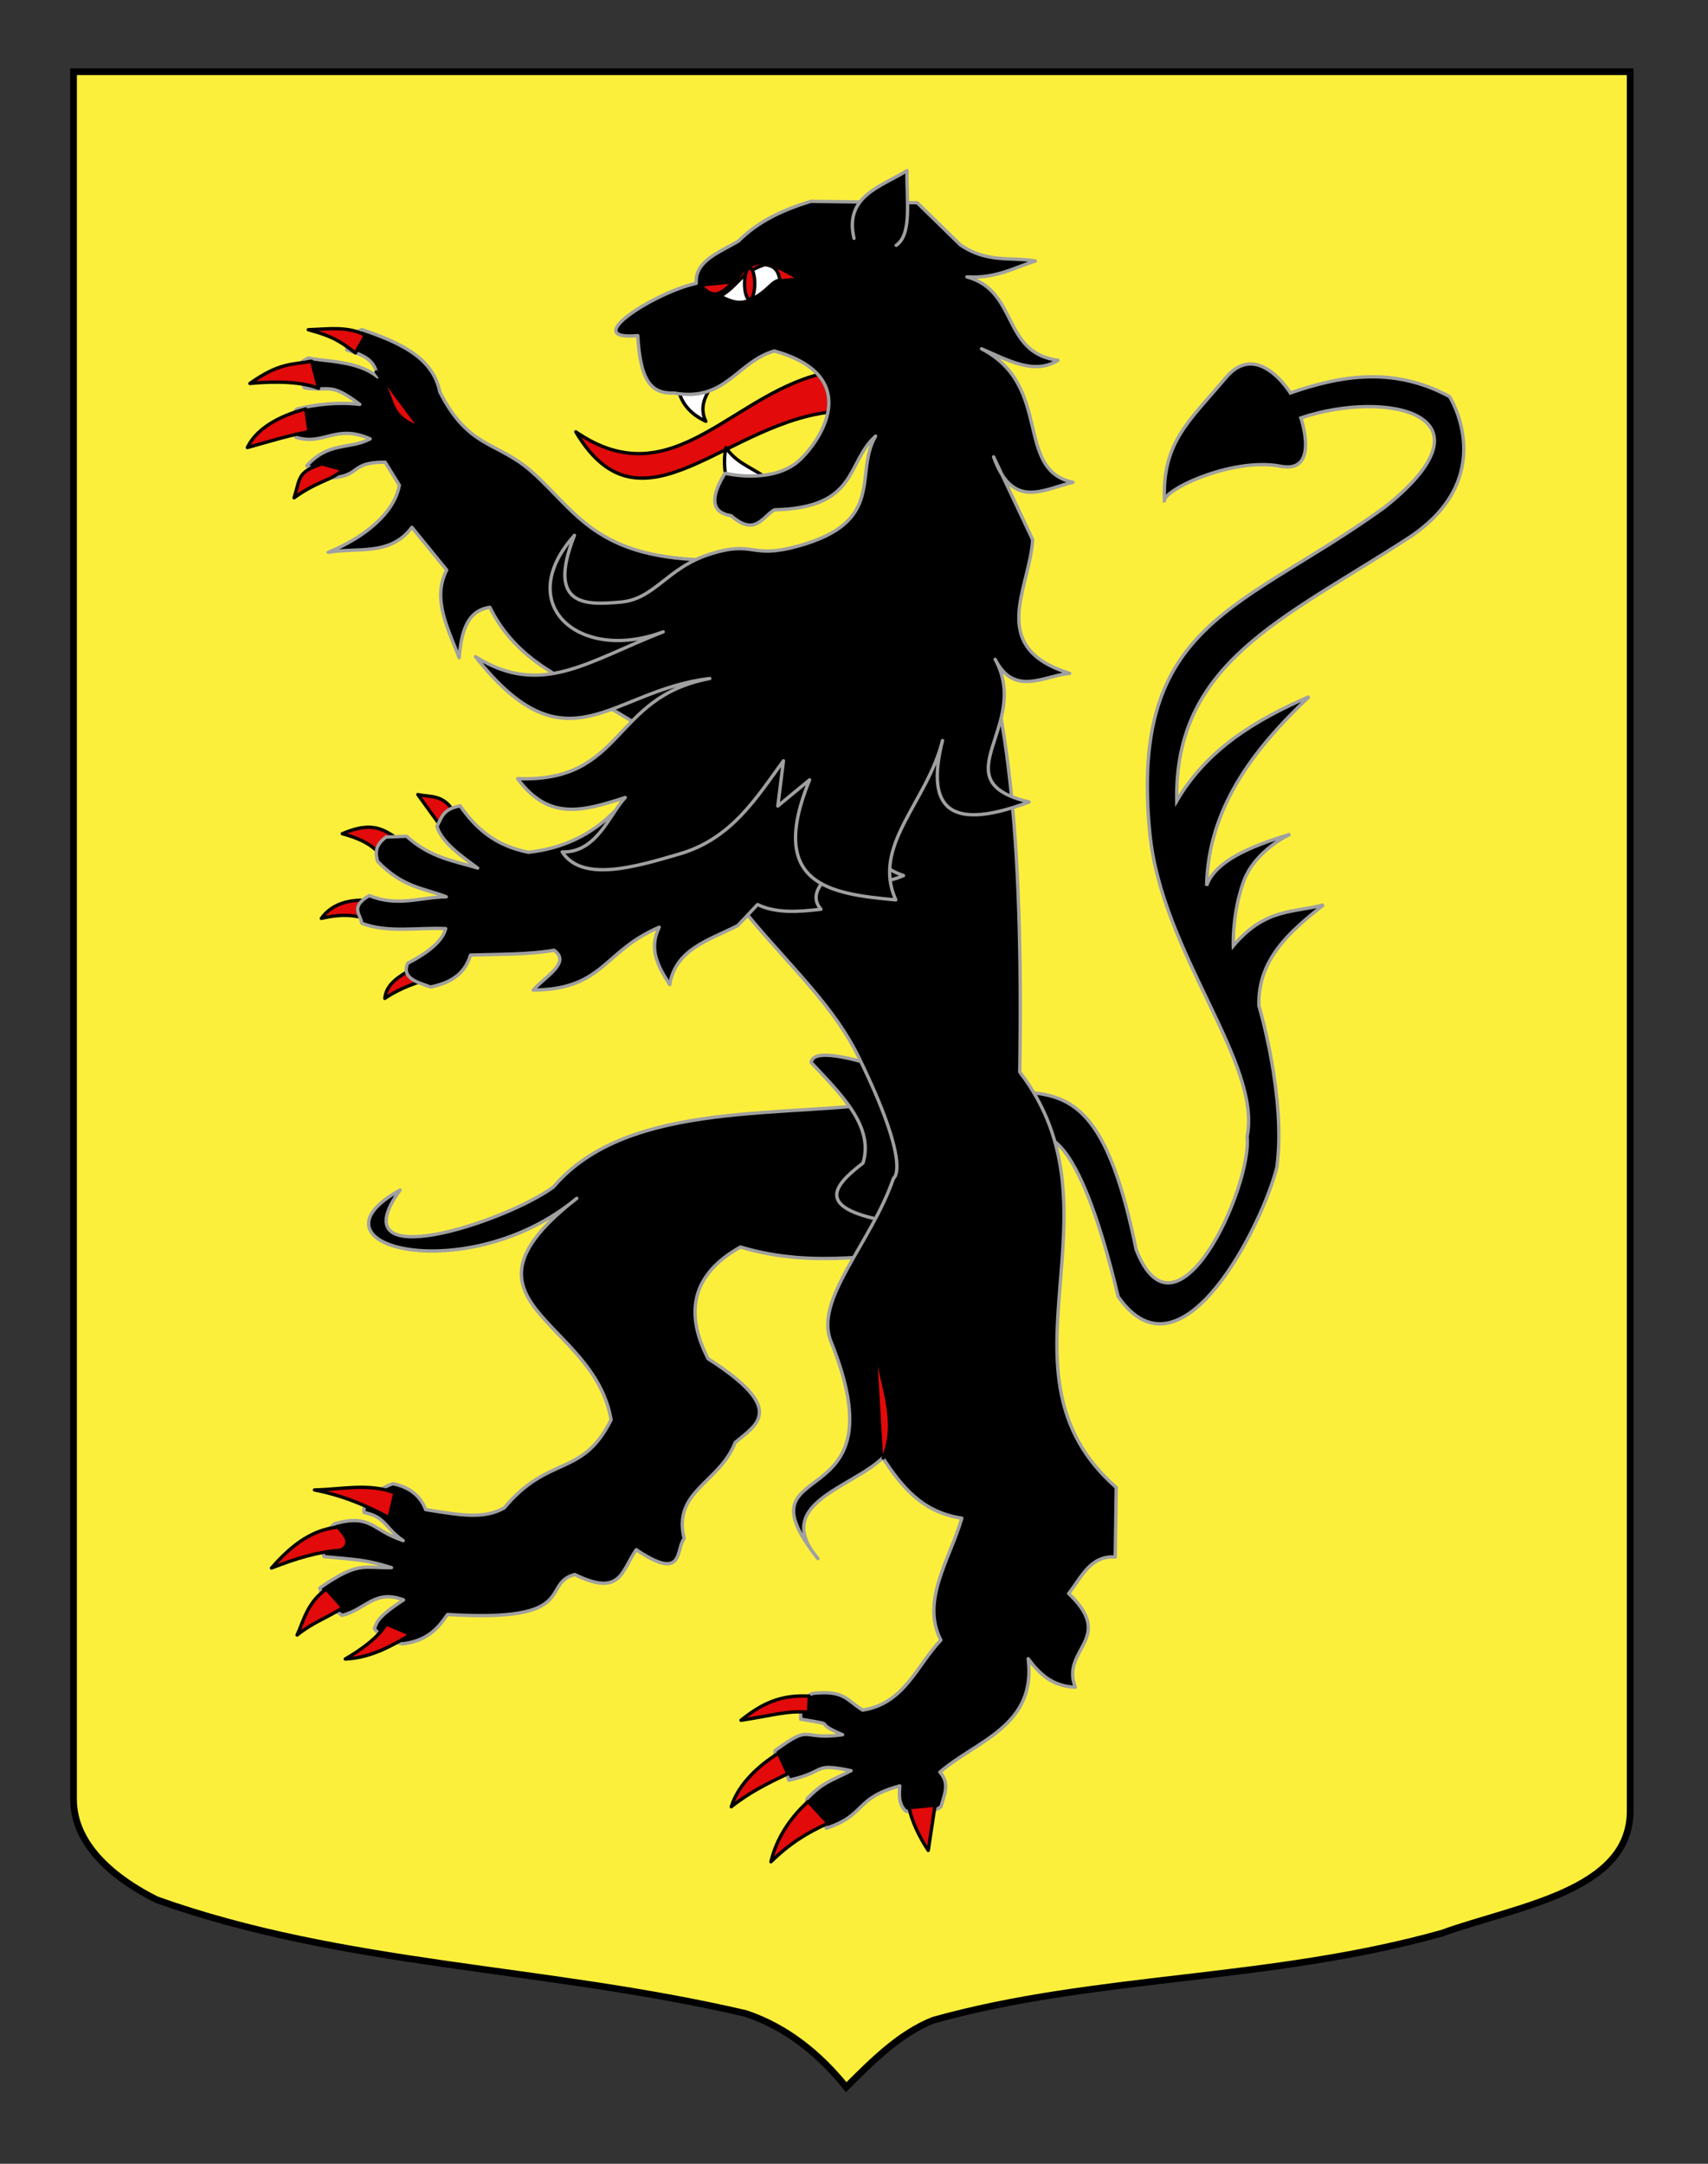 <?xml version="1.0" encoding="utf-8"?>
<!-- Generator: Adobe Illustrator 15.1.0, SVG Export Plug-In . SVG Version: 6.00 Build 0)  -->
<!DOCTYPE svg PUBLIC "-//W3C//DTD SVG 1.1//EN" "http://www.w3.org/Graphics/SVG/1.1/DTD/svg11.dtd">
<svg version="1.1" id="Blason" xmlns="http://www.w3.org/2000/svg" xmlns:xlink="http://www.w3.org/1999/xlink" x="0px" y="0px"
	 width="255.118px" height="323.15px" viewBox="0 0 255.118 323.15" enable-background="new 0 0 255.118 323.15"
	 xml:space="preserve">
<rect x="0" y="0" width="255.118" height="323.15" fill="#333333" stroke="none"/>
<path id="Contour_blason" fill="#FCEF3C" stroke="#000000" d="M10.988,10.711c78,0,154.503,0,232.503,0
	c0,135.583,0,149.083,0,259.75c0,12.043-17.099,14.25-28.101,18.25c-25.854,7.239-51.784,6.223-76,13c-5,2-9,6-12.997,10
	c-4-5-9-9-15-11c-30-7-60-7-88-17c-6-3-12.406-8-12.406-15C10.988,245.17,10.988,147.086,10.988,10.711z"/>
<g id="Lion_3_">
	<path id="Queue_3_" stroke="#A0A0A0" stroke-width="0.5" d="M154.687,169.845c1.055-0.177,6.077-2.385,12.326,23.794
		c9.547,13.752,21.687-11.093,23.705-19.314c1.429-10.347-2.677-24.121-2.677-24.121c-0.217-6.858,4.553-11.065,9.671-15.072
		c-4.422,1.21-8.665,0.395-13.499,6.126c0,0-0.19-4.809,1.526-9.572c1.721-4.759,6.986-7.103,6.986-7.103
		c-6.026,1.836-11.189,4.005-12.499,7.688c0.246-11.454,6.831-20.245,15.325-28.234c-7.978,3.466-15.25,7.825-19.783,15.586
		c-0.394-20.635,15.784-27.111,34.46-39.185c14.014-9.063,6.288-21.207,6.288-21.207c-8.649-4.707-16.829-2.943-23.779-0.543
		c0,0-4.859-7.963-9.635-2.282c-5.534,6.58-9.583,9.672-9.162,18.577c-0.737-1.609,10.022-6.767,17.342-5.352
		c5.898,1.135,3.025-7.219,3.025-7.219c12.741-4.296,30.102-0.588,12.437,13.404c-21.207,15.292-38.108,16.978-35,48.608
		c1.765,17.962,16.755,34.261,14.534,45.324c0.731,7.586-10.58,32.336-16.589,16.831c-4.039-19.976-9.092-22.695-15.505-23.393
		L154.687,169.845z"/>
	<path id="Antérieur_droit_3_" stroke="#A0A0A0" stroke-width="0.5" stroke-linecap="round" stroke-linejoin="round" d="
		M65.691,58.517c4.304,8.518,8.504,7.333,13.675,11.882c6.752,5.934,9.591,13.239,27.389,13.239l-4.878,28.594l-14.08-8.506
		c-2.85-2.355-10.543-4.678-14.621-13.023c-3.466,0.478-4.268,3.757-4.589,7.526c-1.689-4.394-4.084-8.817-1.864-13.095l-5.199-6.38
		c-3.253,4.375-8.204,2.945-12.501,3.738c5.526-2.255,9.918-5.954,10.626-10.028l-2.121-3.435c-5.39-0.008-3.417,1.991-8.071,2.355
		l-3.632-1.823c3.336-3.663,6.227-2.357,9.466-4.013c-5.125-2.304-6.971,1.078-11.081-0.242c-0.956-1.727-0.913-2.962,0.111-4.215
		c2.838-0.704,6.215-1.08,9.42-0.695c-4.537-3.466-4.555-1.857-8.258-2.476c-1.2-2.058-1.835-3.332,0.61-4.452
		c2.441,0.549,7.344,0.368,10.308,2.823c-0.392-2.386-1.682-3.173-4.611-4.027c0.575-2.648-0.746-1.685,2.25-3.037
		C60.072,51.256,64.694,53.552,65.691,58.517z"/>
	<path id="Postérieur_droit_3_" stroke="#A0A0A0" stroke-width="0.5" stroke-linecap="round" stroke-linejoin="round" d="
		M134.747,164.344c-16.814,2.814-40.757-0.407-52.082,12.928c-7.335,5.355-32.27,13.401-22.911,0.455
		c-15.268,8.47,10.162,14.777,26.399,1.239c-20.178,15.715,2.574,17.919,5.124,33.081c-4.322,8.66-9.306,5.152-15.965,13.16
		c-3.068,1.7-6.417,1.1-11.738,0.246c-0.882-2.37-2.82-3.442-4.893-3.863c-2.13,0.757-4.593,2.421-4.285,4.294
		c3.243,0.637,3.195,2.455,5.83,4.198c-4.701-1.533-4.738-4.033-10.218-2.53c-2.143,1.683-1.981,3.932-1.62,4.923
		c4.671,0.457,6.265,0.423,10.091,1.647c-4.351,0.085-4.909-0.971-10.703,3.032c0.503,2.04,1.521,2.836,3.303,4.089
		c3.495-0.806,4.857-3.948,9.196-2.305c-4.058,2.652-3.949,3.36-4.364,4.294c0.781,1.054,2.114,1.856,4.229,2.27
		c3.81-0.476,5.314-2.4,6.709-4.386c19.898,1.241,13.811-4.566,18.998-5.97c6.9,3.373,6.957-0.481,9.181-3.708
		c7.288,4.888,5.855-0.096,7.162-1.653c-1.762-7.131,5.279-8.286,7.623-14.354c3.17-2.697,7.828-4.908-4.046-12.514
		c-3.689-7.161-2.185-12.753,4.832-16.681c11.61,3.451,20.837,0.594,31.256,0.889L134.747,164.344z"/>
	<path id="Sexe_3_" stroke="#A0A0A0" stroke-width="0.5" stroke-linecap="round" stroke-linejoin="round" d="M121.166,158.684
		c4.472,4.778,9.419,9.516,7.734,15.021c-4.687,3.563-7.245,6.926,4.674,8.859l4.582-12.554l-9.354-11.437
		C123.338,157.103,121.307,157.412,121.166,158.684z"/>
	<path id="path3453_3_" stroke="#A0A0A0" stroke-width="0.5" stroke-linecap="round" stroke-linejoin="round" d="M98.515,110.854
		c5.553,24.29,22.607,32.424,29.718,46.971c8.123,16.616,5.229,18.143,5.229,18.143c-3.391,9.802-11.879,18.101-9.356,24.345
		c10.995,27.258-14.661,16.408-1.931,32.465c-6.946-8.242,4.986-10.502,9.683-15.072c2.767,4.227,5.835,8.143,11.806,9.027
		c-1.758,6.1-6.171,12.304-3.133,18.212c-3.613,3.785-5.407,9.477-11.688,10.451c-2.495-1.554-2.722-3-7.481-2.494
		c-2.568,1.204-1.6,2.746-1.772,3.853c6.173,1.005,1.269,0.228,6.271,2.317c-6.497,0.921-4.329-1.829-10.077,2.359
		c-0.373,1.691,1.762,3.166,2.047,4.434c5.889-1.306,3.349-2.636,9.29-1.424c-3.216,1.649-3.995,1.621-6.547,4.14
		c-0.598,2.388,2.701,3.022,2.84,4.452c5.988-1.938,4.126-4.461,10.983-6.321c-0.088,1.349-0.205,2.703,0.882,3.759
		c1.816,0.396,3.517,0.569,5.272-0.649c0.479-1.741,1.37-3.509-0.165-5.16c5.521-4.762,14.451-6.86,13.191-16.939
		c1.653,2.207,3.559,4.134,7.039,4.254c-2.249-5.738,6.132-7.213-0.995-13.994c1.907-2.386,3.159-5.665,6.956-5.46l0.154-10.373
		c-19.506-17.098,1.795-40.916-14.417-62.049c0.57-36.606-1.963-55.659-7.594-71.387L98.515,110.854z"/>
	<g id="Griffes_3_">
		<g>
			<path id="path3249_3_" fill="#E20A0A" stroke="#000000" stroke-width="0.5" stroke-linecap="round" stroke-linejoin="round" d="
				M45.667,61.084c-2.816,0.712-7.106,2.38-8.719,5.758c3.687-1.042,6.609-1.918,9.21-2.368L45.667,61.084z"/>
			<path id="path3247_3_" fill="#E20A0A" stroke="#000000" stroke-width="0.5" stroke-linecap="round" stroke-linejoin="round" d="
				M46.55,53.951c-2.851,0.519-4.826,0.181-9.222,3.317c3.805-0.374,7.827-0.264,10.255,0.732L46.55,53.951z"/>
			<path id="path3245_3_" fill="#E20A0A" stroke="#000000" stroke-width="0.5" stroke-linecap="round" stroke-linejoin="round" d="
				M54.574,50.074c-2.588-1.414-5.599-0.921-8.527-0.83c3.905,1.045,4.941,1.883,7.046,3.464L54.574,50.074z"/>
			<path id="path4220_3_" fill="#E20A0A" stroke="#000000" stroke-width="0.5" stroke-linecap="round" stroke-linejoin="round" d="
				M48.088,69.281c-3.738,1.223-3.201,2.089-4.166,5.067c3.568-2.587,5.756-2.612,7.271-4.214L48.088,69.281z"/>
		</g>
		<g>
			<path id="path3534_3_" fill="#E20A0A" stroke="#000000" stroke-width="0.5" stroke-linecap="round" stroke-linejoin="round" d="
				M57.692,242.55c-1.286,2.158-4.097,4.037-6.125,5.219c3.925-0.164,7.33-2.178,9.792-3.682L57.692,242.55z"/>
			<path id="path3532_3_" fill="#E20A0A" stroke="#000000" stroke-width="0.5" stroke-linecap="round" stroke-linejoin="round" d="
				M48.758,237.339c-2.838,1.867-3.478,4.916-4.382,6.848c2.404-1.928,4.372-2.503,6.821-4.09L48.758,237.339z"/>
			<path id="path3530_3_" fill="#E20A0A" stroke="#000000" stroke-width="0.5" stroke-linecap="round" stroke-linejoin="round" d="
				M50.575,228.059c-4.442,0.38-7.596,3.374-10.029,6.12c3.666-1.42,6.863-2.425,10.333-2.656
				C53.245,230.312,50.464,228.403,50.575,228.059z"/>
			<path id="path3528_3_" fill="#E20A0A" stroke="#000000" stroke-width="0.5" stroke-linecap="round" stroke-linejoin="round" d="
				M58.991,222.956c-3.986-1.525-7.854-0.507-12.02-0.441c4.422,0.866,7.9,2.418,11.151,4.14L58.991,222.956z"/>
		</g>
		<g>
			<path id="path3536_3_" fill="#E20A0A" stroke="#000000" stroke-width="0.5" stroke-linecap="round" stroke-linejoin="round" d="
				M120.878,253.311c-4.209-0.246-7.04,1.067-10.197,3.604c4.853-0.74,6.794-1.452,10.102-1.215L120.878,253.311z"/>
			<path id="path3538_3_" fill="#E20A0A" stroke="#000000" stroke-width="0.5" stroke-linecap="round" stroke-linejoin="round" d="
				M116.283,261.836c-2.795,1.719-5.984,4.525-7.054,7.994c2.846-2.269,5.792-3.659,8.445-4.933L116.283,261.836z"/>
			<path id="path3540_3_" fill="#E20A0A" stroke="#000000" stroke-width="0.5" stroke-linecap="round" stroke-linejoin="round" d="
				M120.707,269.047c-2.729,2.45-4.76,5.602-5.553,9c2.87-2.795,5.401-4.332,8.548-5.76L120.707,269.047z"/>
			<path id="path3542_3_" fill="#E20A0A" stroke="#000000" stroke-width="0.5" stroke-linecap="round" stroke-linejoin="round" d="
				M135.81,269.969c0.286,1.878,1.6,4.548,2.838,6.383l1.025-6.767L135.81,269.969z"/>
		</g>
		<g>
			<path id="path2264_3_" fill="#E20A0A" stroke="#000000" stroke-width="0.5" stroke-linecap="round" stroke-linejoin="round" d="
				M67.729,121.153c-1.579-2.561-3.499-2.077-5.317-2.49l3.486,4.829L67.729,121.153z"/>
			<path id="path2266_3_" fill="#E20A0A" stroke="#000000" stroke-width="0.5" stroke-linecap="round" stroke-linejoin="round" d="
				M60.106,125.668c-2.446-1.336-3.863-3.333-8.979-1.157c3.905,1.072,5,2.246,6.525,4.058L60.106,125.668z"/>
			<path id="path2268_3_" fill="#E20A0A" stroke="#000000" stroke-width="0.5" stroke-linecap="round" stroke-linejoin="round" d="
				M55.951,134.574c-2.896-0.393-6.113,0.008-7.95,2.583c2.111-0.504,4.232-0.673,6.382-0.035L55.951,134.574z"/>
			<path id="path2270_3_" fill="#E20A0A" stroke="#000000" stroke-width="0.5" stroke-linecap="round" stroke-linejoin="round" d="
				M61.537,144.718c-1.934,1.099-3.831,2.219-4.06,4.379c2.266-1.521,4.788-2.433,7.423-3.104L61.537,144.718z"/>
		</g>
	</g>
	<path id="Antérieur_gauche_3_" stroke="#A0A0A0" stroke-width="0.5" stroke-linecap="round" stroke-linejoin="round" d="
		M68.726,120.355c-2.647,0.46-2.776,1.865-3.468,3.06c0.708,2.316,3.406,4.275,6.095,6.23c-3.526-1.092-7.029-1.501-10.631-4.755
		l-3.062,0.12c-1.697,1.257-1.578,2.435-1.274,3.614c3.758,3.94,6.913,3.997,10.271,5.311c-3.808,0.043-7.326,1.544-11.498-0.183
		c-2.955,1.699-1.273,2.823-1.129,4.137c3.93,1.497,8.346,0.598,12.537,0.795c-0.438,1.831-2.535,3.545-5.691,5.193
		c-0.887,2.229,1.423,2.807,3.441,3.529c2.701-0.583,5.032-1.684,5.957-4.771c4.301-0.128,8.834-0.075,12.481-0.718
		c2.613,1.841-1.385,3.948-3.108,5.952c10.598-0.128,10.383-5.787,18.815-9.391c-1.631,3.315-0.109,5.964,1.578,8.575
		c0.869-5.331,5.832-6.614,10.156-8.821l2.954-3.141c2.766,1.334,6.085,1.099,9.468,0.702c-1.729-2.02-0.167-4.172,2.841-6.377
		c4.499,2.864,7.153,2.382,9.496,1.345c-9.796-3.364-2.77-13.713-3.03-21.04l-14.735-12.367l-26.695,25.043
		c-2.578,2.192-6.211,4.308-11.57,4.89C73.734,126.256,70.956,123.504,68.726,120.355z"/>
	<path id="Langue_3_" fill="#E20A0A" stroke="#000000" stroke-width="0.5" stroke-linecap="round" stroke-linejoin="round" d="
		M123.871,55.582c-14.29,2.605-23.167,19.016-37.865,8.911c9.966,16.801,22.745-2.164,39.445-3.089L123.871,55.582z"/>
	<path id="Croc_inf_3_" fill="#FFFFFF" stroke="#000000" stroke-width="0.5" stroke-linecap="round" stroke-linejoin="round" d="
		M108.462,72.454c-0.018-1.865-0.527-3.083-0.031-5.61c1.492,2.237,3.741,2.949,5.671,4.298"/>
	<path id="Croc_sup_3_" fill="#FFFFFF" stroke="#000000" stroke-width="0.5" stroke-linecap="round" stroke-linejoin="round" d="
		M101.306,58.092c0.477,2.248,1.925,3.804,4.122,4.823c-1.318-2.748,0.654-4.668,1.758-6.814"/>
	<path id="Tête_3_" stroke="#A0A0A0" stroke-width="0.5" stroke-linecap="round" stroke-linejoin="round" d="M117.021,113.622
		l-0.841,6.753l4.742-3.907c-6.394,15.684,2.995,17.029,12.878,17.926c-3.685-8.114,4.744-14.657,6.976-23.794
		c-2.233,9.013-0.129,14.082,12.94,9.171c-13.479-3.159,0.436-11.297-5.073-21.306c2.857,5.616,7.233,2.469,11.131,2.097
		c-12.453-3.865-5.933-12.71-5.528-19.952l-5.834-12.381c2.868,8.028,7.542,4.782,11.848,3.803
		c-8.828-1.899-2.936-14.411-13.651-19.937c3.893,1.653,7.85,3.975,11.416,1.715c-8.471-1.129-5.854-10.343-13.597-12.455
		c4.372,0.258,7.004-1.375,10.22-2.374c-3.699-0.657-7.064,0.376-11.188-2.394L137,30.277l-15.918-0.206
		c-3.947,1.225-7.709,2.854-10.79,5.945c-2.87,1.692-6.55,2.97-6.29,6.297c-6.119,1.334-17.674,8.618-8.747,7.811
		c0.408,6.826,2.003,8.693,5.432,8.578c7.704,1.361,9.327-4.625,14.967-6.289c12.692,3.565,7.688,12.419,4.005,16.091
		c-4.001,3.991-11.368,2.176-11.368,2.176c-2.31,3.761-2.005,5.88,0.918,6.342c3.589,3.13,4.628,0.179,6.465-0.881
		c12.602-0.291,10.673-7.072,15.108-11.006c-3.295,5.685,1.736,12.838-11.785,16.478c-6.984,1.887-6.286-0.958-12.882,1.121
		c-6.59,2.079-8.248,6.765-13.488,7.196c-4.69,0.38-11.158,0.954-6.827-9.971c-9.307,10.402,0.787,19.073,13.26,14.407
		c-11.213,4.331-18.169,9.901-28.042,3.706c13.813,17.507,20.103,5.003,35,3.263c-14.759,2.723-12.646,15.572-28.708,14.952
		c4.628,6.263,9.583,4.938,16.08,2.817c-2.387,2.565-4.271,8.296-9.421,8.125c2.976,4.579,10.82,2.282,17.593,0.285
		C109.275,125.245,113.001,119.143,117.021,113.622z"/>
	<path id="path3449_3_" fill="#E20A0A" stroke="#000000" stroke-width="0.5" stroke-linecap="round" stroke-linejoin="round" d="
		M104.83,42.784c2.14,2.392,3.378,0.374,4.818-0.678c3.424-5.117,6.428-2.036,9.523-0.667"/>
	<path id="Oeil_3_" fill="#FFFFFF" stroke="#000000" stroke-width="0.5" stroke-linecap="round" stroke-linejoin="round" d="
		M107.598,44.249c1.887,0.936,2.995,1.239,4.537,0.492c2.526-1.123,3.145-2.846,4.376-2.89c-0.224-1.113-0.557-2.16-2.3-2.335
		C110.325,40.903,110.654,42.333,107.598,44.249z"/>
	<path id="path3518_3_" fill="#E20A0A" stroke="#000000" stroke-width="0.5" stroke-linecap="round" stroke-linejoin="round" d="
		M131.915,217.753c2.27-5.337-0.123-10.479-0.916-15.692"/>
	<path id="path4248_3_" fill="#E20A0A" stroke="#000000" stroke-width="0.5" d="M56.074,55.37c3.242,4.131,1.435,6.342,6.205,8.348"
		/>
	<ellipse id="Pupille_3_" fill="#E20A0A" stroke="#000000" stroke-width="0.5" cx="111.972" cy="42.364" rx="0.76" ry="2.366"/>
	<path id="Oreille_3_" stroke="#A0A0A0" stroke-width="0.5" stroke-linecap="round" stroke-linejoin="round" d="M127.562,35.594
		c-1.484-6.293,3.969-7.678,7.912-10.113c-0.106,4.184,0.825,9.497-1.61,11.153"/>
</g>
</svg>
